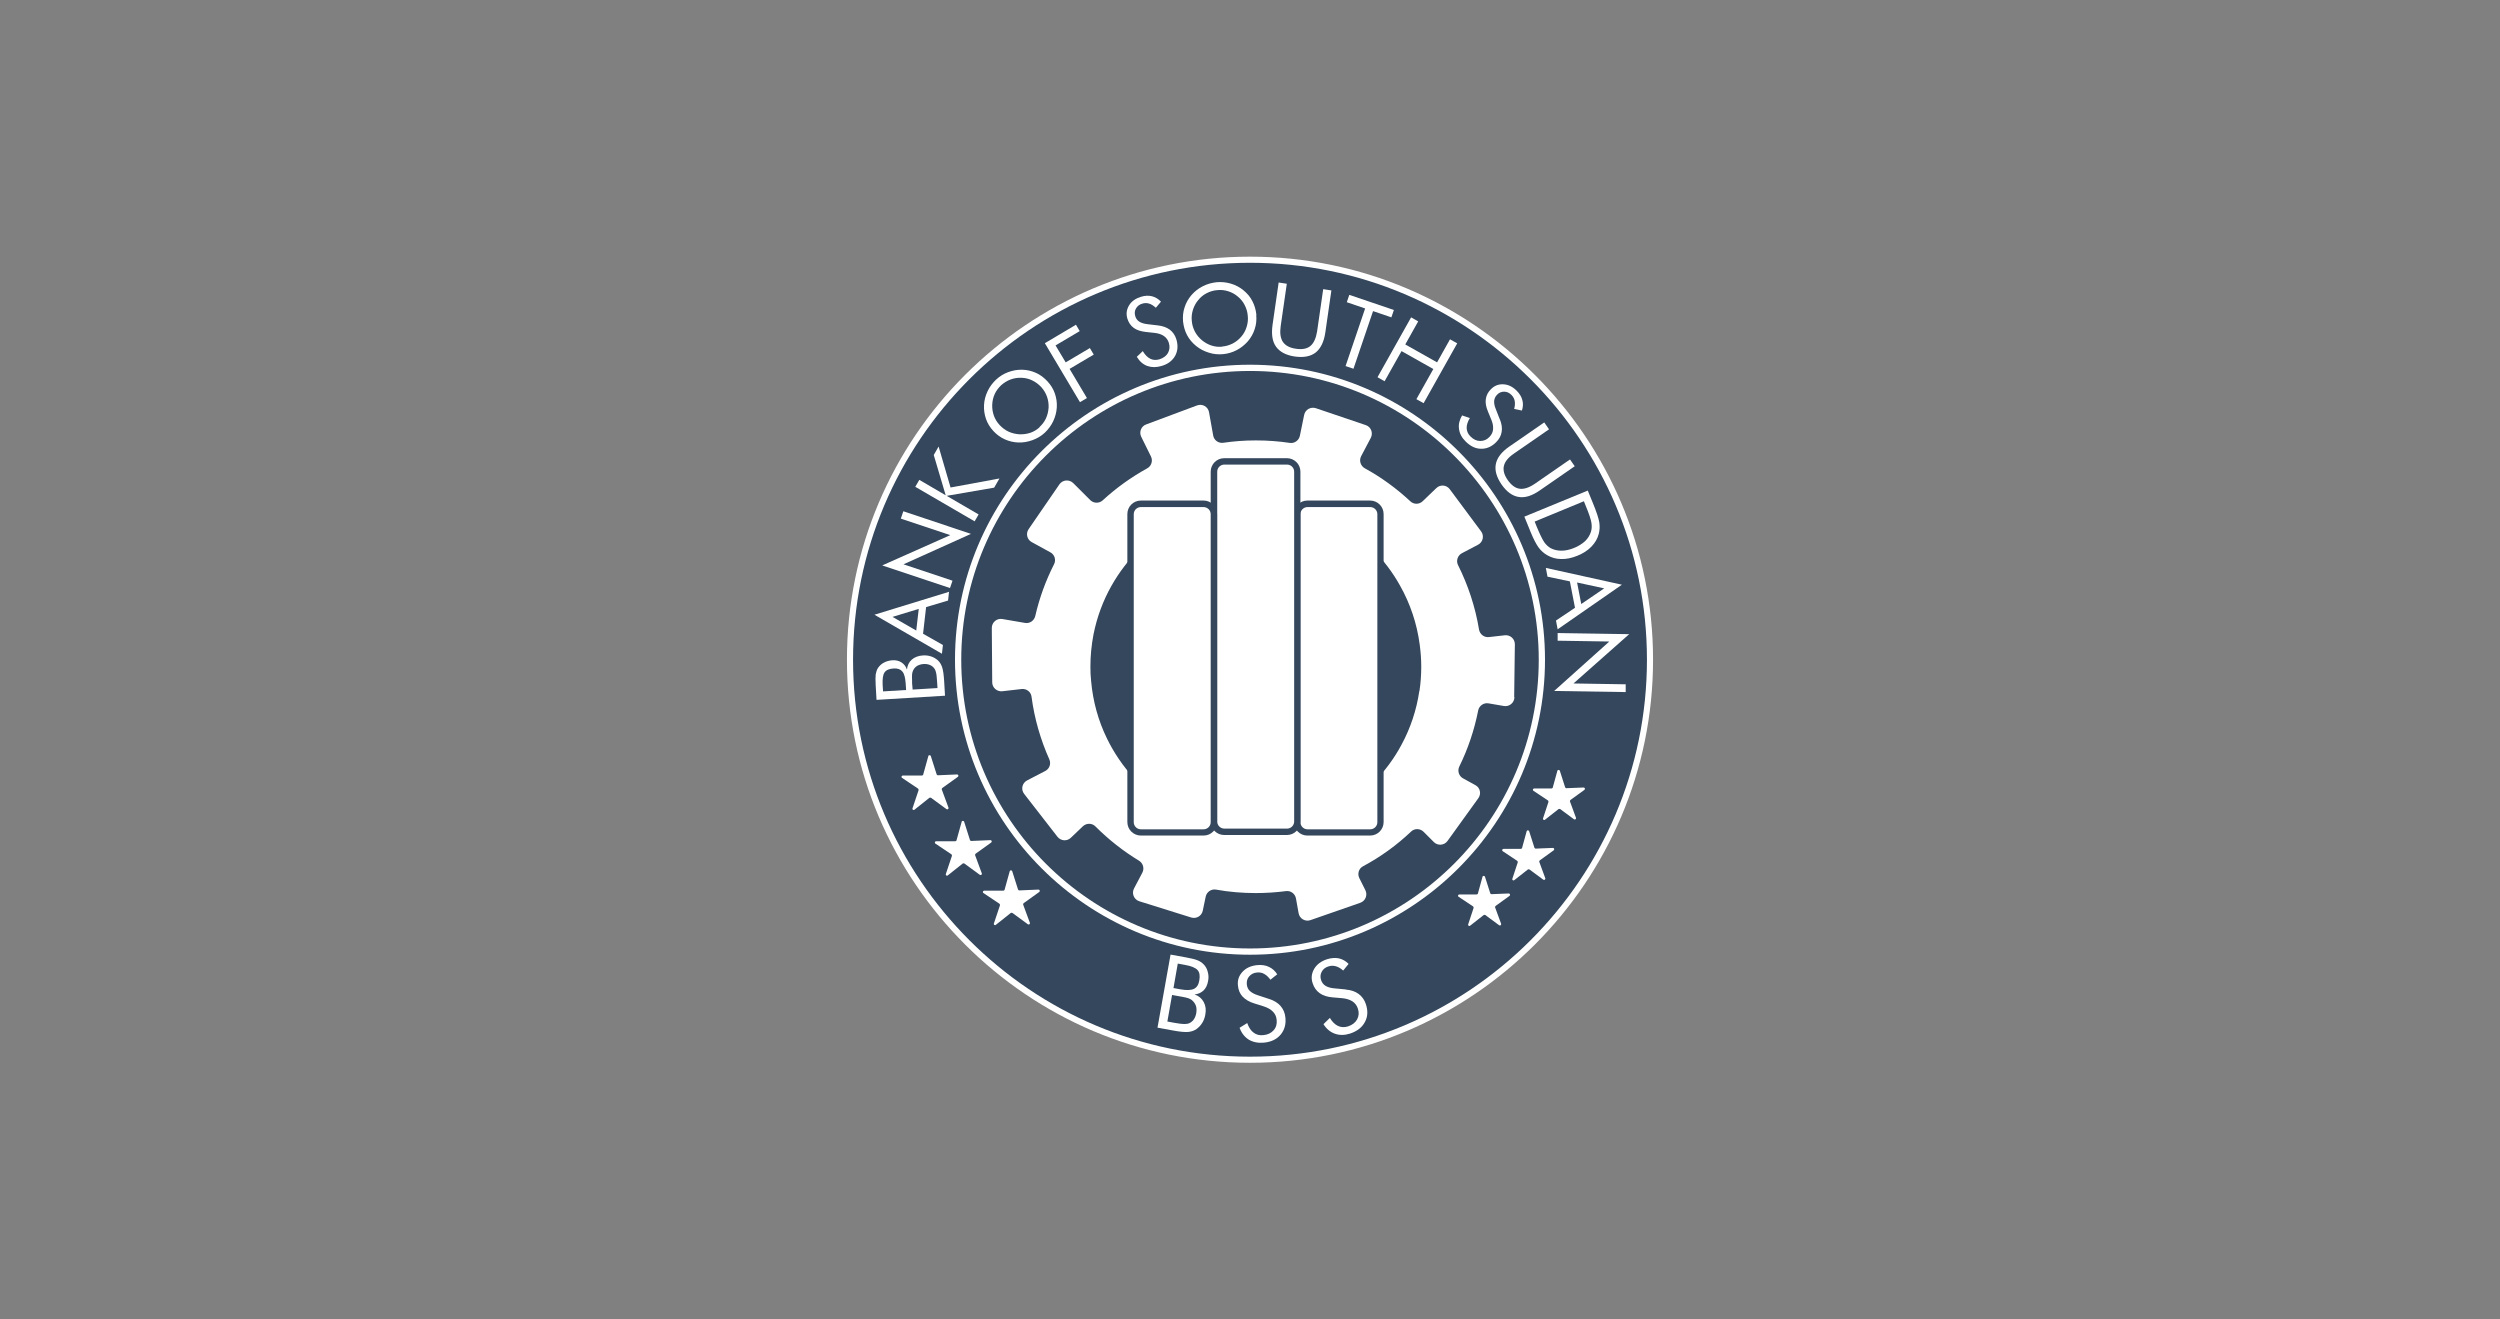 <svg xmlns="http://www.w3.org/2000/svg" id="Layer_1" viewBox="0 0 180 95"><rect x="0" y="0" width="180" height="95" fill="#808080" stroke="none"/><circle cx="90" cy="47.5" r="28.8" fill="#34475c"></circle><path d="M90,76.52c-16,0-29.02-13.02-29.02-29.02s13.02-29.02,29.02-29.02,29.02,13.02,29.02,29.02-13.02,29.02-29.02,29.02ZM90,18.92c-15.76,0-28.58,12.82-28.58,28.58s12.82,28.58,28.58,28.58,28.58-12.82,28.58-28.58-12.82-28.58-28.58-28.58Z" fill="#fff"></path><circle cx="90" cy="47.5" r="21.01" fill="#34475c"></circle><path d="M90,68.74c-11.71,0-21.24-9.53-21.24-21.24s9.53-21.24,21.24-21.24,21.24,9.53,21.24,21.24-9.53,21.24-21.24,21.24ZM90,26.71c-11.47,0-20.79,9.33-20.79,20.79s9.33,20.79,20.79,20.79,20.79-9.33,20.79-20.79-9.33-20.79-20.79-20.79Z" fill="#fff"></path><path d="M109.02,50.18l.05-3.79c0-.39-.33-.69-.72-.65l-1.15.13c-.34.04-.65-.2-.71-.54-.27-1.64-.79-3.2-1.51-4.64-.16-.31-.03-.7.28-.86l1.16-.61c.35-.18.46-.64.22-.96l-2.26-3.04c-.23-.31-.68-.35-.96-.08l-.99.95c-.25.24-.64.24-.89,0-.99-.92-2.08-1.72-3.27-2.37-.31-.17-.43-.56-.27-.87l.7-1.33c.18-.35.01-.79-.36-.91l-3.6-1.22c-.37-.12-.76.1-.84.48l-.31,1.51c-.07.33-.39.56-.72.51-.8-.12-1.61-.18-2.45-.18s-1.58.06-2.34.17c-.35.05-.67-.18-.73-.52l-.3-1.68c-.07-.4-.48-.63-.86-.49l-3.67,1.37c-.36.13-.52.55-.35.89l.7,1.42c.15.31.03.69-.27.85-1.16.64-2.23,1.41-3.2,2.3-.26.24-.65.23-.9-.01l-1.23-1.23c-.29-.28-.76-.24-.99.09l-2.22,3.23c-.22.32-.11.75.22.93l1.35.74c.31.17.42.55.26.86-.59,1.16-1.05,2.41-1.35,3.72-.08.34-.4.56-.74.5l-1.63-.28c-.4-.07-.76.24-.76.64l.03,3.92c0,.38.34.68.72.64l1.4-.16c.35-.04.67.21.71.55.21,1.59.65,3.1,1.28,4.51.14.31.02.68-.29.84l-1.31.68c-.36.19-.46.65-.21.97l2.4,3.09c.24.3.68.34.96.07l.87-.83c.26-.24.66-.24.91.02.94.94,1.99,1.77,3.13,2.46.29.18.4.55.24.86l-.6,1.14c-.19.36,0,.8.38.92l3.74,1.17c.37.11.75-.11.83-.49l.21-1.01c.07-.34.4-.57.74-.51.93.17,1.89.25,2.87.25.74,0,1.46-.05,2.17-.14.34-.05.66.19.72.53l.19,1.06c.07.39.47.63.85.5l3.59-1.25c.37-.13.54-.55.37-.9l-.44-.88c-.15-.31-.04-.69.27-.85,1.27-.68,2.43-1.52,3.46-2.5.25-.24.65-.23.9.02l.74.74c.28.28.75.24.98-.08l2.22-3.08c.23-.32.13-.76-.21-.94l-.89-.49c-.3-.16-.42-.54-.27-.85.62-1.26,1.08-2.62,1.36-4.04.07-.34.4-.57.74-.51l1.11.19c.39.07.75-.23.76-.63ZM102.19,49.76c-.2,1.37-.64,2.67-1.27,3.84-.53,1-1.21,1.91-1.99,2.71-.95.97-2.06,1.78-3.29,2.38-1,.49-2.08.84-3.22,1.03-.65.12-1.32.17-2,.17-.89,0-1.77-.1-2.6-.29-1.15-.25-2.24-.68-3.23-1.24-1.11-.63-2.12-1.43-2.98-2.37-.76-.84-1.41-1.79-1.91-2.82-.62-1.27-1.01-2.66-1.14-4.14-.04-.34-.05-.69-.05-1.04,0-.79.08-1.56.22-2.3.25-1.26.69-2.44,1.3-3.52.55-.97,1.23-1.86,2.02-2.64.88-.88,1.91-1.62,3.03-2.18.98-.49,2.03-.85,3.15-1.06.71-.13,1.44-.2,2.19-.2s1.47.07,2.17.2c1.08.2,2.11.54,3.07,1.01,1.17.57,2.23,1.34,3.15,2.24.78.77,1.45,1.65,1.99,2.62.73,1.29,1.22,2.73,1.42,4.26.07.52.11,1.04.11,1.57,0,.6-.04,1.19-.13,1.77Z" fill="#fff"></path><path d="M111.8,56.7l.33-1.2c.02-.09.15-.09.18,0l.38,1.19s.05.07.09.06l1.24-.05c.09,0,.13.11.06.17l-1.01.73s-.05.07-.03.11l.43,1.17c.03.09-.07.16-.14.11l-1-.74s-.08-.02-.11,0l-.98.77c-.07.06-.17-.01-.14-.1l.39-1.18s0-.08-.04-.11l-1.04-.69c-.08-.05-.04-.17.05-.17h1.25s.08-.02.09-.06Z" fill="#fff"></path><path d="M109.59,61.05l.33-1.2c.02-.09.15-.09.18,0l.38,1.19s.05.07.09.06l1.24-.05c.09,0,.13.11.06.17l-1.01.73s-.05.07-.03.11l.43,1.17c.03.09-.07.16-.14.11l-1-.74s-.08-.02-.11,0l-.98.77c-.07.06-.17-.01-.14-.1l.39-1.18s0-.08-.04-.11l-1.04-.69c-.08-.05-.04-.17.05-.17h1.25s.08-.02.09-.06Z" fill="#fff"></path><path d="M106.41,64.33l.33-1.2c.02-.09.15-.09.18,0l.38,1.19s.05.07.09.06l1.24-.05c.09,0,.13.11.06.17l-1.01.73s-.05.07-.03.11l.43,1.17c.03.09-.07.16-.14.11l-1-.74s-.08-.02-.11,0l-.98.77c-.07.06-.17-.01-.14-.1l.39-1.18s0-.08-.04-.11l-1.04-.69c-.08-.05-.04-.17.05-.17h1.25s.08-.02.09-.06Z" fill="#fff"></path><path d="M66.47,55.77l.37-1.33c.02-.09.15-.09.18,0l.42,1.32s.05.07.09.06l1.38-.06c.09,0,.13.11.06.17l-1.13.81s-.05.07-.03.11l.48,1.3c.03.09-.07.16-.14.11l-1.12-.82s-.08-.02-.11,0l-1.08.86c-.07.06-.17-.01-.14-.1l.44-1.31s0-.08-.04-.11l-1.15-.77c-.08-.05-.04-.17.05-.17h1.38s.08-.02.09-.06Z" fill="#fff"></path><path d="M68.87,60.5l.37-1.33c.02-.09.15-.09.18,0l.42,1.32s.05.07.09.06l1.38-.06c.09,0,.13.11.06.17l-1.13.81s-.05.07-.03.11l.48,1.3c.03.09-.07.16-.14.11l-1.12-.82s-.08-.02-.11,0l-1.08.86c-.07.06-.17-.01-.14-.1l.44-1.31s0-.08-.04-.11l-1.15-.77c-.08-.05-.04-.17.05-.17h1.38s.08-.02.09-.06Z" fill="#fff"></path><path d="M72.33,64.06l.37-1.33c.02-.09.15-.09.18,0l.42,1.32s.05.07.09.06l1.38-.06c.09,0,.13.11.06.17l-1.13.81s-.05.07-.03.11l.48,1.3c.03.09-.07.16-.14.11l-1.12-.82s-.08-.02-.11,0l-1.08.86c-.07.06-.17-.01-.14-.1l.44-1.31s0-.08-.04-.11l-1.15-.77c-.08-.05-.04-.17.05-.17h1.38s.08-.02.09-.06Z" fill="#fff"></path><path d="M68.05,50.09l-4.94.3-.06-1.03c-.02-.36-.02-.63,0-.8.03-.17.08-.33.16-.46.11-.16.25-.3.43-.39.18-.1.38-.15.59-.17.26-.02.48.03.67.15s.32.29.4.52c.03-.3.14-.53.35-.72.21-.18.48-.28.81-.3.2-.01.39.01.57.07.18.06.34.15.48.27.15.13.25.3.32.5.07.2.12.54.15,1.03l.06,1.03ZM63.59,49.78l1.65-.1-.03-.46c-.03-.42-.1-.71-.24-.87-.13-.16-.34-.24-.63-.22-.32.02-.53.11-.65.28-.12.17-.16.47-.14.91l.03.46ZM65.7,49.65l1.8-.11-.03-.46c-.02-.31-.04-.54-.08-.67-.03-.14-.08-.24-.15-.32-.08-.1-.18-.17-.31-.22-.13-.05-.28-.07-.43-.06-.18.01-.33.06-.46.13-.13.08-.23.19-.29.32-.04.08-.07.17-.08.28-.01.1-.01.27,0,.48v.17s.04.46.04.46Z" fill="#fff"></path><path d="M62.96,44.26l5.37-1.65-.07.63-1.58.47-.22,1.92,1.43.81-.07.63-4.86-2.81ZM64.25,44.41l1.72.99.18-1.56-1.9.58Z" fill="#fff"></path><path d="M68.4,42.34l-4.88-1.63,4.9-2.18-3.56-1.19.18-.53,4.87,1.63-4.86,2.19,3.53,1.18-.18.53Z" fill="#fff"></path><path d="M70.18,37.54l-4.28-2.49.29-.5,1.9,1.11-.86-2.9.35-.61.86,2.95,3.52-.65-.38.66-3.42.59,2.3,1.34-.29.5Z" fill="#fff"></path><path d="M75.42,27.46c.24.26.42.55.53.87s.16.65.14,1c-.02.35-.11.68-.26,1-.15.32-.36.59-.61.83-.26.24-.55.41-.88.53-.33.12-.67.18-1.01.17-.35-.01-.68-.09-.99-.23-.31-.14-.58-.34-.82-.6-.24-.26-.42-.55-.53-.87-.11-.32-.16-.66-.14-1.01.02-.35.11-.68.26-.99.15-.32.36-.59.61-.83.26-.24.55-.42.88-.54.33-.12.67-.18,1.01-.17.35.01.68.09.99.23s.58.35.82.61ZM74.84,30.75c.2-.18.36-.39.47-.63.11-.24.17-.5.19-.78.01-.27-.03-.54-.12-.79-.09-.25-.23-.48-.41-.68-.19-.2-.4-.36-.65-.48-.24-.12-.5-.18-.77-.19-.27-.01-.54.03-.78.12-.25.09-.47.23-.68.41-.2.19-.36.4-.47.64-.11.24-.17.5-.18.77-.01.28.03.54.12.79.09.25.23.48.42.68.19.2.4.36.64.47.24.11.5.17.78.19.28.01.54-.03.79-.11.25-.09.47-.22.67-.41Z" fill="#fff"></path><path d="M77.76,28.96l-2.53-4.25,2.24-1.33.27.46-1.74,1.03.73,1.22,1.74-1.03.28.47-1.74,1.03,1.25,2.1-.51.3Z" fill="#fff"></path><path d="M83.37,23.43c.35.04.63.14.86.31.22.17.38.4.47.7.13.44.1.83-.09,1.18-.2.35-.52.6-.98.73-.37.11-.71.11-1.02,0-.31-.11-.56-.33-.76-.66l.43-.41c.16.27.34.45.54.55.2.1.42.11.66.04.28-.09.49-.24.61-.45.12-.22.15-.45.07-.72-.06-.21-.18-.38-.35-.5-.17-.12-.39-.2-.67-.23l-.65-.07c-.35-.04-.64-.13-.86-.29-.22-.16-.37-.38-.46-.67-.1-.34-.06-.65.12-.95.18-.3.47-.5.86-.62.28-.09.55-.1.79-.04.24.06.46.19.65.39l-.37.44c-.16-.15-.32-.25-.48-.3-.16-.05-.32-.05-.49,0-.21.06-.36.18-.46.35-.1.17-.11.36-.05.56.05.17.15.3.29.39.14.09.33.15.58.18l.77.09Z" fill="#fff"></path><path d="M90.45,22.68c.03.35,0,.69-.11,1.01-.1.32-.27.62-.49.88-.23.26-.5.48-.81.64s-.64.26-.99.29c-.35.03-.69,0-1.02-.11-.33-.1-.64-.26-.91-.48-.27-.22-.49-.48-.65-.78-.16-.3-.25-.63-.29-.98-.03-.35,0-.69.11-1.02.1-.32.27-.62.5-.89.23-.26.49-.47.81-.63.31-.16.64-.25.99-.29.35-.03.69,0,1.03.1.34.1.64.26.91.48.27.22.49.48.64.78.16.3.25.63.29.98ZM88,24.95c.27-.02.52-.1.76-.22.23-.12.44-.29.62-.5.18-.21.3-.44.38-.7s.11-.52.08-.79c-.02-.28-.1-.53-.22-.77-.12-.24-.29-.45-.5-.62-.21-.18-.44-.3-.69-.38-.25-.08-.51-.11-.79-.08-.27.02-.53.1-.76.22-.24.12-.44.29-.61.5-.18.21-.3.45-.38.7-.08.26-.11.52-.08.8.02.27.1.53.22.76s.29.44.5.62c.22.18.45.31.7.39.25.08.51.11.78.08Z" fill="#fff"></path><path d="M92.06,20.34l.59.09-.44,3.05c-.07.49-.02.87.16,1.14.18.26.49.43.94.49.45.07.8,0,1.04-.2.24-.2.4-.55.48-1.04l.44-3.05.59.09-.44,3.05c-.1.66-.33,1.13-.69,1.42-.36.28-.86.38-1.5.29-.63-.09-1.08-.33-1.35-.7s-.35-.89-.26-1.56l.44-3.05Z" fill="#fff"></path><path d="M96.88,26.36l1.41-4.15-1.32-.45.18-.53,3.21,1.09-.18.53-1.32-.45-1.41,4.15-.56-.19Z" fill="#fff"></path><path d="M99.18,27.16l2.42-4.31.51.29-.93,1.66,2.29,1.29.93-1.66.52.29-2.42,4.31-.52-.29,1.22-2.17-2.29-1.29-1.22,2.17-.51-.29Z" fill="#fff"></path><path d="M107.99,30.19c.13.32.18.63.13.9-.04.28-.18.53-.4.75-.32.32-.68.48-1.08.47-.4,0-.77-.18-1.11-.52-.28-.27-.44-.58-.48-.9-.05-.33.03-.65.22-.98l.56.19c-.16.26-.24.51-.23.73s.1.43.28.6c.21.21.44.32.69.32.25,0,.47-.08.66-.28.16-.16.25-.34.27-.54.02-.21-.01-.44-.12-.7l-.25-.61c-.14-.33-.19-.63-.15-.89.04-.27.16-.51.38-.72.25-.25.55-.36.89-.34.35.02.66.17.95.46.21.21.35.44.41.68.07.24.05.49-.03.75l-.56-.12c.06-.21.07-.4.04-.57-.03-.16-.11-.31-.23-.43-.16-.16-.33-.24-.53-.24-.2,0-.37.07-.51.22-.12.12-.19.27-.21.44-.01.17.02.37.12.6l.28.72Z" fill="#fff"></path><path d="M111.19,30.42l.34.49-2.53,1.75c-.41.28-.65.58-.72.89-.07.31.02.65.28,1.02.26.37.55.58.86.62.31.04.68-.08,1.09-.36l2.53-1.75.34.49-2.53,1.75c-.55.38-1.05.54-1.51.46-.45-.07-.86-.37-1.23-.9-.36-.53-.5-1.01-.41-1.47.09-.45.41-.87.96-1.25l2.53-1.75Z" fill="#fff"></path><path d="M109.75,37.2l4.57-1.88.36.88c.27.65.42,1.12.47,1.41.04.29.03.57-.04.83-.09.35-.27.65-.53.92s-.59.48-1,.65c-.41.17-.8.25-1.17.24-.37,0-.71-.1-1.02-.28-.24-.14-.44-.32-.61-.55s-.37-.61-.59-1.15l-.08-.2-.36-.88ZM110.49,37.54l.14.35c.23.56.42.94.55,1.14.14.2.3.34.47.44.23.12.49.18.78.18.29,0,.59-.07.91-.2.32-.13.58-.3.79-.49.2-.2.34-.42.42-.68.06-.19.07-.41.03-.65-.04-.24-.17-.64-.4-1.19l-.14-.35-3.56,1.47Z" fill="#fff"></path><path d="M116.76,42.11l-4.61,3.2-.12-.63,1.37-.92-.37-1.9-1.61-.34-.12-.63,5.48,1.21ZM115.49,42.36l-1.94-.42.3,1.55,1.64-1.12Z" fill="#fff"></path><path d="M112.16,45.58l5.14.08-4.01,3.55,3.76.06v.56s-5.15-.08-5.15-.08l3.97-3.56-3.72-.06v-.56Z" fill="#fff"></path><path d="M83.34,73.99l.94-5.26,1.1.2c.39.07.67.14.84.21.18.07.32.17.44.29.15.15.25.34.3.55.06.21.07.43.02.67-.05.28-.16.5-.32.66-.17.16-.38.26-.65.29.3.1.52.29.66.55.14.26.18.57.11.92-.04.21-.11.41-.22.58-.11.18-.25.32-.41.44-.17.12-.38.19-.6.21s-.6-.01-1.12-.11l-1.1-.2ZM84.39,71.63l-.34,1.92.49.09c.33.06.58.09.73.09.15,0,.28-.02.38-.07.12-.06.23-.15.31-.27s.14-.27.17-.44c.03-.19.03-.36-.02-.52-.05-.15-.14-.28-.26-.39-.07-.07-.17-.12-.27-.16-.11-.04-.28-.08-.51-.12l-.18-.03-.49-.09ZM84.8,69.38l-.31,1.76.49.09c.45.08.77.07.98-.03.21-.1.34-.3.39-.61.06-.34.02-.59-.13-.75s-.45-.29-.92-.37l-.49-.09Z" fill="#fff"></path><path d="M91.36,71.92c.36.11.64.28.84.51.2.23.32.51.35.84.05.49-.07.9-.35,1.23-.28.33-.68.52-1.19.57-.42.04-.78-.03-1.09-.21-.3-.19-.53-.47-.67-.86l.55-.34c.11.31.26.55.46.69.19.15.43.21.7.18.32-.03.56-.15.74-.35.18-.2.25-.45.22-.74-.02-.24-.11-.44-.27-.6-.15-.16-.38-.29-.66-.38l-.67-.21c-.37-.11-.65-.28-.85-.49-.2-.21-.31-.48-.34-.81-.04-.38.07-.7.33-.98.26-.28.6-.43,1.04-.48.32-.03.6,0,.85.12.25.11.45.29.61.54l-.49.39c-.14-.19-.29-.33-.45-.42-.16-.09-.33-.12-.52-.1-.24.02-.42.12-.56.28-.14.16-.19.35-.17.58.02.19.09.35.22.47s.32.23.58.31l.79.26Z" fill="#fff"></path><path d="M96.9,71.25c.38.03.69.14.93.32.24.18.42.43.52.75.15.47.13.89-.08,1.27-.2.38-.55.65-1.04.82-.4.13-.77.14-1.11.02-.34-.12-.62-.35-.83-.69l.46-.45c.17.28.37.48.59.58.22.1.46.11.72.03.3-.1.52-.27.65-.5.13-.24.15-.49.06-.77-.07-.23-.2-.4-.39-.53-.19-.12-.43-.2-.73-.23l-.7-.06c-.38-.03-.69-.13-.93-.3-.24-.17-.41-.41-.51-.72-.12-.36-.08-.7.11-1.03.19-.32.49-.55.91-.69.31-.1.59-.12.86-.07.27.06.5.19.71.4l-.39.48c-.18-.16-.35-.26-.53-.31s-.35-.05-.53.01c-.23.07-.39.2-.49.39-.1.19-.11.39-.04.6.06.18.17.32.32.41s.36.16.63.18l.83.08Z" fill="#fff"></path><rect x="93.4" y="36.28" width="5.99" height="23.66" rx="1" ry="1" fill="#fff"></rect><path d="M98.65,60.16h-4.52c-.53,0-.97-.43-.97-.97v-22.18c0-.53.43-.97.97-.97h4.52c.53,0,.97.43.97.97v22.18c0,.53-.43.97-.97.97ZM94.14,36.51c-.28,0-.51.23-.51.51v22.18c0,.28.23.51.51.51h4.52c.28,0,.51-.23.51-.51v-22.18c0-.28-.23-.51-.51-.51h-4.52Z" fill="#34475c"></path><rect x="87.41" y="33.22" width="5.99" height="26.67" rx="1" ry="1" fill="#fff"></rect><path d="M92.66,60.12h-4.52c-.53,0-.97-.43-.97-.97v-25.19c0-.53.43-.97.97-.97h4.52c.53,0,.97.43.97.97v25.19c0,.53-.43.97-.97.97ZM88.15,33.45c-.28,0-.51.23-.51.51v25.19c0,.28.23.51.51.51h4.52c.28,0,.51-.23.51-.51v-25.19c0-.28-.23-.51-.51-.51h-4.52Z" fill="#34475c"></path><rect x="81.4" y="36.28" width="5.99" height="23.66" rx="1" ry="1" fill="#fff"></rect><path d="M86.66,60.16h-4.52c-.53,0-.97-.43-.97-.97v-22.18c0-.53.43-.97.97-.97h4.52c.53,0,.97.43.97.97v22.18c0,.53-.43.97-.97.97ZM82.14,36.51c-.28,0-.51.23-.51.51v22.18c0,.28.23.51.51.51h4.52c.28,0,.51-.23.51-.51v-22.18c0-.28-.23-.51-.51-.51h-4.52Z" fill="#34475c"></path></svg>